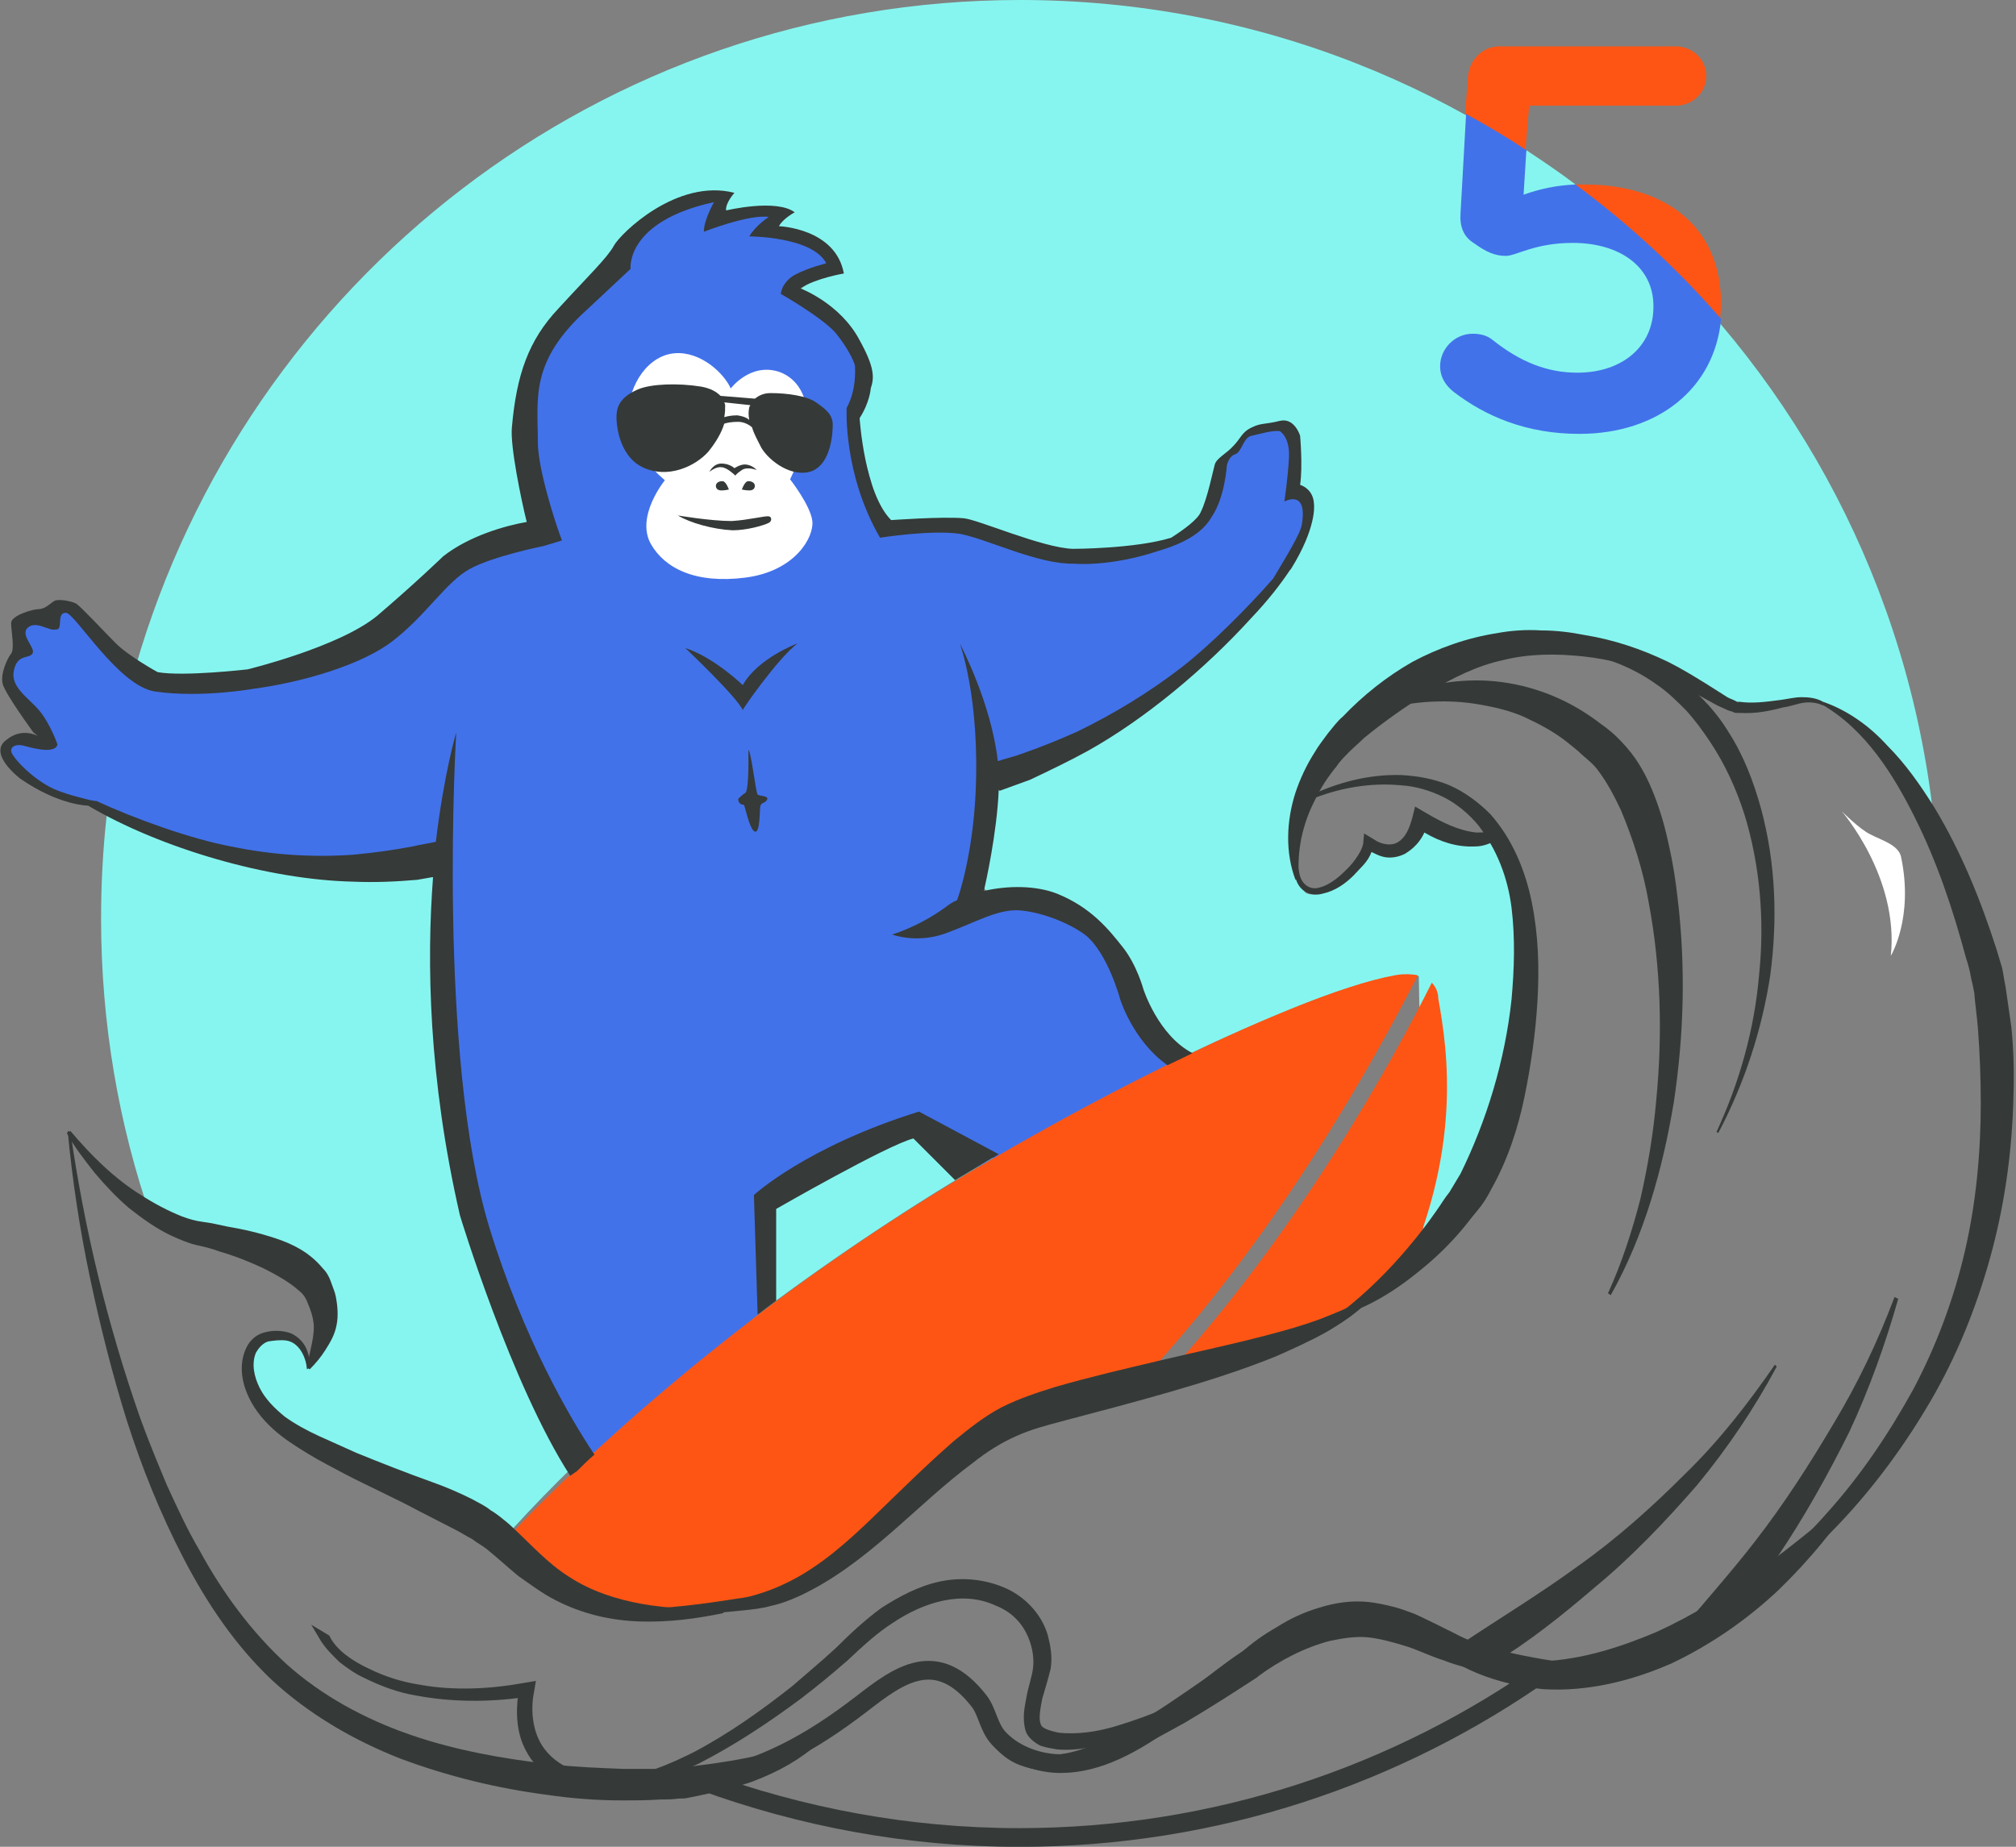 <?xml version="1.0" encoding="utf-8"?>
<!-- Generator: Adobe Illustrator 22.1.0, SVG Export Plug-In . SVG Version: 6.00 Build 0)  -->
<svg version="1.1" id="Layer_1" xmlns="http://www.w3.org/2000/svg" xmlns:xlink="http://www.w3.org/1999/xlink" x="0px" y="0px"
	 viewBox="0 0 217.4 199.2" style="enable-background:new 0 0 217.4 199.2;" xml:space="preserve">
<rect x="0" y="0" width="217.4" height="199.2" fill="#808080" stroke="none"/>
<style type="text/css">
	.st0{fill:#FF5514;}
	.st1{fill:#86F5EF;}
	.st2{fill-rule:evenodd;clip-rule:evenodd;fill:#FFFFFF;}
	.st3{fill-rule:evenodd;clip-rule:evenodd;}
	.st4{fill-rule:evenodd;clip-rule:evenodd;fill:#EC5712;}
	.st5{fill-rule:evenodd;clip-rule:evenodd;fill:#4272EA;}
	.st6{fill:#4272EA;}
	.st7{fill:#FFFFFF;}
	.st8{fill:#EC5712;}
	.st9{fill:#F3F3F3;}
	.st10{fill:#2C2C2C;}
	.st11{fill:#EC5712;stroke:#FFFFFF;stroke-width:0.945;stroke-miterlimit:10;}
	.st12{fill:none;stroke:#EC5712;stroke-width:2.836;stroke-linecap:round;stroke-miterlimit:10;}
	.st13{fill:#353535;}
	.st14{fill:url(#);}
	.st15{fill:#FCFCFC;}
	.st16{opacity:0.5;fill:#DCDFFF;}
	.st17{fill:#E5E5E5;}
	.st18{fill:url(#SVGID_1_);}
	.st19{fill:#800314;}
	.st20{fill:url(#SVGID_2_);}
	.st21{fill:url(#SVGID_3_);}
	.st22{fill:url(#SVGID_4_);}
	.st23{fill:url(#SVGID_5_);}
	.st24{fill:url(#SVGID_6_);}
	.st25{fill:url(#SVGID_7_);}
	.st26{fill:url(#SVGID_8_);}
	.st27{fill:#FFC914;}
	.st28{fill:#353A38;}
	.st29{fill:none;stroke:#FFFFFF;stroke-width:1.328;stroke-linecap:round;stroke-linejoin:round;stroke-miterlimit:10;}
	.st30{fill:#363A38;}
	.st31{fill:none;stroke:#353A38;stroke-width:1.446;stroke-miterlimit:10;}
	.st32{fill:#353A38;stroke:#353A38;stroke-width:1.805;stroke-miterlimit:10;}
	.st33{fill:#353A38;stroke:#353A38;stroke-width:0.576;stroke-miterlimit:10;}
	.st34{fill:none;stroke:#353A38;stroke-width:1.921;stroke-miterlimit:10;}
	.st35{fill:none;stroke:#353A38;stroke-width:0.96;stroke-miterlimit:10;}
	.st36{fill:none;stroke:#353A38;stroke-width:1.344;stroke-miterlimit:10;}
	.st37{fill:#FDFFFE;stroke:#353A38;stroke-width:1.504;stroke-miterlimit:10;}
	.st38{fill:none;stroke:#353A38;stroke-width:2.543;stroke-linecap:round;stroke-linejoin:round;stroke-miterlimit:10;}
	.st39{fill:none;stroke:#FFFFFF;stroke-width:2.07;stroke-miterlimit:10;}
	.st40{fill:#5ED1EF;}
	.st41{fill:#FF5514;stroke:#FF5514;stroke-width:2.197;stroke-linecap:round;stroke-linejoin:round;stroke-miterlimit:10;}
	.st42{fill:#DB4C27;}
	.st43{fill:#FFE54D;}
	.st44{fill:#FFCA4D;}
	.st45{opacity:0.1;fill:#353A38;}
	.st46{fill:#AABA4A;}
	.st47{fill:#899931;}
	.st48{fill:#F3F5FB;}
	.st49{fill:#2E56D5;}
	.st50{fill:none;stroke:#FFFFFF;stroke-width:1.987;stroke-linecap:round;stroke-linejoin:round;stroke-miterlimit:10;}
	.st51{fill:#FDFFFE;stroke:#353A38;stroke-width:2.102;stroke-miterlimit:10;}
	.st52{fill:none;}
	.st53{fill:none;stroke:#353A38;stroke-width:2.022;stroke-miterlimit:10;}
	.st54{fill:#353A38;stroke:#353A38;stroke-width:2.523;stroke-miterlimit:10;}
	.st55{fill:#353A38;stroke:#353A38;stroke-width:0.805;stroke-miterlimit:10;}
	.st56{fill:none;stroke:#CFD4E2;stroke-width:2.713;stroke-miterlimit:10;}
	.st57{opacity:0.2;}
	.st58{fill:#081C3A;}
	.st59{clip-path:url(#SVGID_10_);}
	.st60{fill:url(#SVGID_11_);}
	.st61{fill:url(#SVGID_12_);}
	.st62{clip-path:url(#SVGID_14_);}
	.st63{fill:url(#SVGID_15_);}
	.st64{fill:url(#SVGID_16_);}
	.st65{clip-path:url(#SVGID_18_);}
	.st66{fill:url(#SVGID_19_);}
	.st67{fill:url(#SVGID_20_);}
	.st68{clip-path:url(#SVGID_22_);}
	.st69{fill:url(#SVGID_23_);}
	.st70{fill:url(#SVGID_24_);}
	.st71{clip-path:url(#SVGID_26_);}
	.st72{fill:url(#SVGID_27_);}
	.st73{fill:url(#SVGID_28_);}
	.st74{clip-path:url(#SVGID_30_);fill:url(#SVGID_31_);}
	.st75{clip-path:url(#SVGID_33_);}
	.st76{fill:url(#SVGID_34_);}
	.st77{fill:url(#SVGID_35_);}
	.st78{clip-path:url(#SVGID_37_);}
	.st79{fill:url(#SVGID_38_);}
	.st80{fill:url(#SVGID_39_);}
	.st81{clip-path:url(#SVGID_41_);}
	.st82{fill:url(#SVGID_42_);}
	.st83{fill:url(#SVGID_43_);}
	.st84{clip-path:url(#SVGID_45_);}
	.st85{fill:#85F4EE;}
	.st86{fill:url(#SVGID_46_);}
</style>
<path class="st1" d="M34.5,144.1c-0.5,1.7-0.2,4.4-2.4,0.7c-4.3-2.2-6.6,2.8-3.4,6.6c1.6,2,7.4,5,9.1,5.5c1.9,0.7,3.9,1.2,5.7,2
	c4,1.8,7.4,4.6,11.1,7.1c0.1-0.3,0.2-0.6,0.5-0.9c2.2-2.4,4.5-4.8,6.9-7.1c0.1-0.5,0.2-1,0.2-1.5c-4.1-7.1-8-13.3-10.1-21.4
	c-2.1-8-4.1-16.6-4.6-24.9c-0.2-3,1.5-12.1-0.1-14.7C45.1,91.8,37,93.3,33.4,93c-3.3-0.2-6.6-0.7-9.8-1.3c-3.8-0.7-7.8-3.4-11.6-3.6
	c-0.2,0-0.3-0.1-0.5-0.1c-0.4,3.6-0.6,7.3-0.6,11.1c0,11.3,1.9,22.2,5.4,32.3C23.7,131.5,37.2,134.3,34.5,144.1z"/>
<path class="st1" d="M153,105.3c-2.5-0.9-11.1,2.4-14.4,3.8c-3.9,1.6-8.2,3.5-12,5.4c-0.1-0.3-0.4-0.6-0.7-0.8
	c-5.1-3.3-4.6-10.3-9.3-13.9c-3.5-2.7-5.8-1.4-8.9-2.9c-3.7-1.9-3.4-4.6-2.4-7.8c2-6.3,5-6.6,10.5-9.3c5.2-2.5,9.6-6.1,14.1-9.7
	c3.5-2.8,11.7-10.1,11-15.2c-0.2-1.2-1.7-2.1-1.7-2.1c-0.6-2,1.1-3.2,0.3-4.2c-0.1-1.2-0.8-3.1-2.2-2.4c-0.3,0.1-2.2,0.4-2.5,0.6
	c-0.5,0.2-1.9,1.6-2,2c-3.4,3.4,0.3,4.9-3.9,8c-0.3,0.2-4.2,3.6-8.5,3.4c-6,1.8-13.1-4.6-19.3-3.6c-5.8,1-8.1-0.6-9.2-8.2
	c-1.2-7.8,4.7-8.5-6-16.8c0.5-0.7,2.6-1.7,3.1-2.4c1.4-1-0.6-3.1-2.4-3.1c-0.5,0-4.1-1.2-4.3-0.9c1.3-1.5,2-2.3-0.9-2
	c-1,0.1-3,0.2-4,0.4c-0.3-1.1,0.2-2.2-1.1-1.8c-8.7,2.3-14.6,10.2-17.9,16.7c0,0,0.5,0.2,0.5,0.2c-2.1,3.2-2.4,5.9-2.1,9.7
	c0.1,1.9,1.5,5,1.2,6.9c-0.7,3.7-4.4,4.4-7,5.7c-4.1,2.1-6.5,6.4-10.3,8.9c-6.1,3.9-18.9,5.5-25.7,2.2c-0.1-0.1-0.2-0.1-0.4-0.1
	C26.6,30.3,64.8,0,110,0c51,0,93,38.5,98.5,88.1c-1.6-2.4-3.5-4.6-5.7-6.5c0.2-0.7-0.8-2.8-1.6-3.3c-3.7-2.3-5.5-3.7-9.9-2.2
	c-0.3,0.1-0.4,0.3-0.6,0.5c-2.7-0.3-5.4-0.8-8-2c-6.4-2.9-11.3-4.9-18.5-4.1c-10.2,1.2-23.1,8.6-23.9,20c-0.3,0.3-0.5,0.7-0.5,1.3
	c0,1.6,0,3.2,0.9,4.4c0.4,0.5,1.8,0.2,2.4,0c1.8-0.6,3.7-3.4,4.9-4.8c2.3,1,3.9-0.3,5.9-2.1c1.2,1.2,2.8,1.7,5,1.4
	c0.8-0.1,1.7-0.4,2.5-0.3c2,0.2,1.9,3.8,2.8,5.7c0,0,0.3,0.6,0.3,0.7c-0.4,0.3,0.7,0.2,0.6,0.7c-0.5,8.5,0,17-2.4,25.1
	c0,0-7.3,10.1-9.2,11.3"/>
<polygon class="st6" points="62.4,158.1 82.3,141.3 82.6,128.9 98.8,121.2 107.2,127 127.9,114.7 122.8,109.5 119.6,102.9 
	116.7,98.7 107.7,96.8 103.9,98.6 106.9,83.6 117.6,79 127.2,72.7 135.6,65.1 139.7,59.8 141.7,54.5 139.2,52.6 139.6,48.5 
	138.6,46.1 135.9,46.1 134,47.3 132.9,48.6 131.4,50.2 130.3,55.7 126.6,58.4 119.9,59.7 111,59 106.4,57.8 102.4,56.3 95.3,57 
	91.8,44.3 93.2,39.3 89.8,34 85,31.1 90.1,28.6 86.7,25.9 82.3,24.7 84.1,22.6 77.1,23.8 78,20.8 70.3,23.5 66.7,28.4 57.9,38.6 
	56.4,47.6 58.3,57.4 49.3,60.1 36.6,70.5 20.1,73.6 13,71.7 7.8,65.8 5.4,65.7 2.1,67.4 2.2,70.1 0.7,73 4.8,79.4 0.9,80.2 
	0.9,82.1 4.9,85.4 10.2,86.9 20.5,91.2 32.7,93.7 47.7,93.1 49,122.1 53.6,140.5 "/>
<path class="st1" d="M114,152.4c6.2-1.9,12.6-3,18.8-4.6c1.7-1.1,3.3-2.1,5-3c-2.4,1-4.9,1.9-7.5,2.6c-6.3,1.7-13.2,1.6-19.4,3.9
	c-12.3,4.7-17.1,18.5-30.5,21.3c-1.1,0.2-2.3,0.5-3.4,0.7c5.4-0.2,10.6-2,15.1-6.1C99.3,160.7,104.5,155.3,114,152.4z"/>
<path class="st53" d="M135.6,178.3c-6.3,3.7-13.8,12.5-22,11.9c-2.2-0.2-4.4-1.1-5.9-2.7c-1.1-1.2-1.2-2.8-2.1-4
	c-4.6-5.9-8.7-2.8-12.7,0.3c-5.6,4.3-10.6,7-17.2,8.3c10.7,3.9,22.2,6.1,34.2,6.1c21.2,0,40.8-6.7,56.9-18.1"/>
<path class="st1" d="M104.2,124.6c-3.6-1-4.6-2.6-8.7-1.7c-1.2,0.3-2.7,1.2-3.9,1.8c-4.9,2.2-8.1,1.6-9.2,7.4
	c-0.3,1.5-0.3,7.4-0.2,9.3c7.6-5.7,16.7-11.8,24.9-16.5C106.5,124.7,104.9,124.8,104.2,124.6z"/>
<path class="st7" d="M78.8,41.9c0,0,2.1-2.8,5.2-1.8c3.1,1.1,3.4,4.8,2.9,7c-0.5,2.2-1.7,4.6-1.7,4.6s2.2,2.8,2.4,4.5
	c0.2,1.7-1.8,5.4-7.2,6.1c-5.4,0.7-8.7-1-10.2-3.6c-1.7-3,1.5-6.9,1.5-6.9s-4-3.2-4-6.9c0.1-3.6,2.3-6.6,5.1-6.8
	S78.1,40.3,78.8,41.9z"/>
<path class="st28" d="M81.6,50.7c0,0-1-0.4-1.6,0c-0.6,0.4-0.7,0.6-0.7,0.6s-0.9-0.9-1.5-0.9c-0.6-0.1-1.3,0.5-1.3,0.5
	s0.4-0.9,1.3-0.9s1.4,0.5,1.4,0.5s0.6-0.4,1.1-0.4C81.1,50.1,81.6,50.7,81.6,50.7z"/>
<path class="st28" d="M80,52.8c0,0,0.3-0.9,0.7-0.9c0.4,0,0.7,0.2,0.7,0.5c0,0.3-0.2,0.5-0.6,0.5S80,52.8,80,52.8z"/>
<path class="st28" d="M78.6,52.8c0,0-0.3-0.9-0.7-0.9c-0.4,0-0.7,0.2-0.7,0.5c0,0.3,0.2,0.5,0.6,0.5S78.6,52.8,78.6,52.8z"/>
<path class="st28" d="M73.1,55.6c0,0,3.5,0.6,5.8,0.6c1.8-0.1,3.7-0.6,4-0.5c0.3,0,0.4,0.5,0,0.7c-0.6,0.3-2.4,0.8-3.9,0.8
	C76.9,57.1,74.4,56.4,73.1,55.6z"/>
<path class="st28" d="M88,43.4c-1-0.7-3.1-1-4.9-1c-0.8,0-1.3,0.3-1.7,0.6l-3.7-0.3c-0.4-0.4-1-0.8-2.1-1c-2.5-0.4-5.4-0.3-6.8,0.3
	c-1.4,0.6-2.2,1.4-2.3,2.6c-0.1,0.8,0.1,4.5,2.8,5.8c2.7,1.3,5.7-0.1,7.1-1.7c0.8-1,1.4-2,1.7-3c0.3-0.1,0.8-0.2,1.5-0.2
	c0.7,0,1.3,0.4,1.5,0.6c0.2,0.7,0.6,1.4,1,2.2c0.9,1.5,3.4,3.3,5.5,2.5c2.1-0.9,2.2-4.3,2.2-5C89.8,44.7,89,44.1,88,43.4z
	 M79.5,44.8c-0.6,0-1.1,0.1-1.4,0.2c0.1-0.5,0.1-0.9,0.1-1.3c0,0,0-0.1-0.1-0.3l2.8,0.3c0,0.1-0.1,0.2-0.1,0.2
	c-0.1,0.5-0.1,0.9,0,1.4C80.6,45.1,80.2,44.9,79.5,44.8z"/>
<g>
	<path class="st0" d="M152.9,105.2c-1-0.2-2-0.1-2.5,0c-11,2-39.6,16.3-58.9,29.6C69.1,150.1,55,165.6,55,165.6s6.1,9.1,10.8,8.3
		l14.8-0.9l8.6-4l16.8-14l16.2-5.1C137.7,133.6,148.5,113.8,152.9,105.2z"/>
	<path class="st0" d="M154.4,106c-4.2,8.4-14.4,26.9-29,42.8l7.2-2.3c0.9-0.4,18.3-7.8,18.3-7.8c6.9-14.5,5.2-25.4,4.2-31
		C155.1,107,154.8,106.4,154.4,106z"/>
</g>
<g>
	<path class="st30" d="M86,69.4c0,0-4.3,1.6-5.9,4.5c0,0-3.1-3-6.2-4c0,0,5.6,5.3,6.2,6.7C80,76.6,83.8,71.1,86,69.4z"/>
	<path class="st30" d="M81.3,128.9l0.4,12.9l2-1.5v-9.9c0,0,12-6.9,14.8-7.6l4.5,4.5l4.7-2.8l-8.6-4.6
		C86.9,123.7,81.3,128.9,81.3,128.9z"/>
	<path class="st30" d="M141.7,54.5c0-1.8-1.5-2.2-1.5-2.2c0.3-2,0-5.3,0-5.3s-0.6-2-2.2-1.6s-2,0.2-3,0.7c-1.1,0.5-1.2,1.2-2,2
		c-0.7,0.8-1.8,1.3-2,2c-0.2,0.7-0.8,3.7-1.5,5.1c-0.3,0.8-1.8,1.9-3.2,2.8c-3.9,1.2-10.6,1.2-10.6,1.2c-3.3-0.1-10.3-3.2-11.8-3.3
		c-2.3-0.2-7.8,0.2-7.8,0.2c-2.9-2.9-3.4-11-3.4-11c1.1-1.7,1.2-3.2,1.2-3.2c0.4-1.2,0.4-2.3-1.2-5.2c-2.1-4-6.4-5.6-6.4-5.6
		C88,30,91,29.5,91,29.5c-0.9-4.9-7-5.1-7-5.1c0.4-0.8,1.7-1.5,1.7-1.5c-2-1.5-7.4-0.2-7.4-0.2c-0.1-0.8,0.9-1.9,0.9-1.9
		c-6.2-1.6-12.3,4.4-13,5.7c-0.7,1.3-2.8,3.3-6,6.8c-3.2,3.4-4.5,7.1-5,12.8c-0.2,2,1,7.8,1.6,10.2c-2.3,0.4-6.2,1.5-9,3.7
		c0,0-3,2.9-7.1,6.4c-4.1,3.4-14,5.8-14,5.8s-6.9,0.8-9.7,0.3c0,0-3.1-1.7-4.5-3.1c-1.4-1.4-3.8-4-4.3-4.3c-0.6-0.3-1.9-0.5-2.3-0.3
		c-0.4,0.2-1,0.9-1.7,0.9s-3,0.7-3,1.5c0,0.8,0.4,2.8,0,3.3s-1.2,2.2-0.9,3.3C0.6,74.9,3.6,79,3.6,79l0.5,0.4c0,0-1.7-1-3.4,0.4
		C-1.4,81.3,2.2,84,2.2,84c4.2,2.9,7.3,2.9,7.3,2.9c7.8,4.6,19.4,8,28.6,8.2c2.3,0.1,4.6,0,6.9-0.2l1.7-0.3
		c-0.7,9.1-0.5,21.7,2.9,36.5c0,0,5.5,18.2,11.9,28.1c0,0,0.1-0.1,0.1-0.1c0.2-0.1,0.4-0.3,0.6-0.4c0.6-0.6,1.2-1.2,1.9-1.8
		c-2.6-3.9-7.6-12.4-11.3-24.4c-5.7-18.6-3.6-53.5-3.6-53.5s-1.3,4.3-2.2,11.8c-0.9,0.2-1.7,0.3-2.5,0.5c-2.1,0.4-4.3,0.7-6.5,0.9
		c-4.4,0.3-8.8,0-13.1-0.9c-4.3-0.8-10.4-3-14.5-4.9c0,0-0.4,0-1.1-0.2c-0.7-0.2-1.7-0.4-3-0.9c-2.5-0.9-5.1-3.7-5.1-4.3
		s0.7-0.7,1.2-0.6s3.5,1.1,3.8-0.1c0,0-0.8-2.3-2-3.7s-3.1-2.5-2.7-4.3c0.4-1.8,1.6-1.2,2-1.8c0.4-0.6-1.4-2-0.5-2.8
		c0.9-0.8,2.3,0.4,3,0.2C6.9,68,6,66.1,7.1,66.1c1,0,5.7,8,9.7,8.5c4.9,0.7,10.5-0.3,10.5-0.3c5.3-0.7,11.8-2.6,15.1-5.2
		c3.6-2.8,5.7-6.3,8.2-7.7s8-2.5,8-2.5l2-0.6c-0.8-2.1-2.6-7.8-2.6-10.6c0-4.7-0.9-8.7,5.3-14.3l4.7-4.4c0,0-0.6-5.1,9-7.2
		c0,0-1.1,1.9-1.1,3.2c0,0,4.8-1.9,7-1.6c0,0-1.4,0.9-2.1,2.1c0,0,6.8,0,8.3,2.9c0,0-2,0.5-3.3,1.2c-0.6,0.3-1.1,0.8-1.4,1.4
		c-0.1,0.3-0.2,0.5-0.2,0.7c0,0,4.4,2.5,5.9,4.2c1.4,1.7,2.1,3.3,2.1,3.6c0,0.2,0.2,2.5-0.9,4.5c0,0-0.4,7.1,3.6,14
		c0,0,5.7-0.9,8.7-0.4c3,0.6,8.4,3.3,12.2,3.2c0,0,3.8,0.4,9.2-1.4c0,0,0,0,0,0c3.7-1.1,5-2.5,5.7-3.7c1.4-2.1,1.6-5.5,1.6-5.5
		s0.2-1,0.9-1.2c0.7-0.2,0.9-1.9,1.8-2c0.9-0.2,2.2-0.6,3-0.5c0,0,1.1,0.6,1,2.8c-0.1,2.2-0.5,4.8-0.5,4.8s2.5-1.4,1.9,2.4
		c-0.1,1-1.8,3.7-3.1,5.9c-2.8,3.2-6.8,7.2-9.9,9.6c-3.5,2.7-7.3,5-11.2,6.9c-2,0.9-4,1.7-6,2.4c-0.8,0.3-1.7,0.5-2.6,0.8
		c-0.7-6.3-4.1-12.7-4.1-12.7s2.2,5.9,1.7,16.2c-0.3,6.3-1.7,10.8-2,11.5c-0.5,0.2-0.9,0.5-1.3,0.8c-2.9,2.1-5.7,2.9-5.7,2.9
		s2.6,1,5.7-0.1c3.1-1.1,5.7-2.7,8.1-2.5s5.4,1.4,7.1,2.7c2.4,2,3.7,6.9,3.7,6.9s1.4,4.5,5.1,7.1l2.7-1.3c-3.7-1.9-5.3-6.9-5.3-6.9
		s-0.7-2.6-2.2-4.5c-1.5-1.9-3.4-4.3-7.1-5.8c-2.3-0.9-5.3-0.9-7.9-0.3c0.2-0.9,1.4-6.2,1.6-10.9l0.1,0.1l0,0l3.3-1.2
		c2.1-1,4.2-2,6.2-3.1c6.1-3.4,12.6-8.8,17.6-14.3l0,0c1.9-2,3.2-3.7,4.2-5.2c0,0,0.1-0.1,0.1-0.1l0,0
		C142,56.9,141.7,54.5,141.7,54.5z"/>
	<path class="st30" d="M81.4,89.7c0.6,0.2,0.5-2.5,0.6-2.8c0.2-0.4,0.4-0.2,0.7-0.6c0.3-0.5-0.8-0.4-1-0.6c-0.2-0.2-0.7-4.7-1-4.8
		l0,0c0,0,0.1,4.2-0.3,4.6c0,0-0.6,0.4-0.8,0.7c0,0,0,0.6,0.6,0.6C80.3,86.7,80.8,89.5,81.4,89.7z"/>
</g>
<g>
	<path class="st28" d="M7.6,122c2.2,2.6,4.7,5.1,7.6,6.9c1.4,0.9,2.9,1.7,4.4,2.3c0.8,0.3,1.5,0.5,2.3,0.6c0.8,0.1,1.7,0.3,2.6,0.5
		c1.8,0.3,3.5,0.7,5.3,1.3c1.8,0.6,3.6,1.5,5,3.2c0.4,0.4,0.7,0.9,0.9,1.5c0.2,0.6,0.4,1,0.5,1.5c0.2,1,0.3,2.1,0.1,3.1
		c-0.2,1.1-0.7,1.9-1.2,2.7c-0.5,0.8-1.1,1.5-1.7,2.1l-0.3-0.2c0.3-1.8,0.9-3.5,0.7-4.9c-0.1-0.7-0.3-1.3-0.6-2
		c-0.3-0.8-0.6-1.1-1.1-1.5c-0.9-0.8-2.3-1.6-3.7-2.3c-1.5-0.7-3-1.3-4.7-1.8c-0.8-0.3-1.6-0.5-2.5-0.7c-0.9-0.2-1.8-0.6-2.7-1
		c-1.7-0.8-3.2-1.9-4.6-3c-1.4-1.2-2.6-2.5-3.7-3.8c-1.1-1.4-2.2-2.8-3-4.3L7.6,122z"/>
</g>
<g>
	<path class="st28" d="M7.6,122.1c1.5,10.5,4,20.8,7.5,30.8c0.9,2.5,1.9,4.9,2.9,7.3c1.1,2.4,2.2,4.8,3.5,7
		c2.5,4.6,5.6,8.8,9.4,12.3c3.8,3.4,8.4,5.9,13.3,7.6c4.9,1.7,10,2.6,15.2,3.2c2.6,0.3,5.2,0.4,7.8,0.5c1.3,0,2.6,0,3.9,0l1.9-0.1
		l0.9-0.1l0.9-0.1c2.5-0.3,5.1-0.7,7.6-1.3c2.5-0.7,4.9-1.5,6.9-3.2l0.3,0.2c-0.7,1.2-1.7,2.2-2.8,3c-1.1,0.8-2.3,1.5-3.6,2.1
		c-1.3,0.6-2.5,1.1-3.9,1.4c-1.3,0.4-2.6,0.7-4,1l-1,0.2c-0.4,0.1-0.7,0.1-1.1,0.1c-0.7,0.1-1.4,0.1-2,0.1c-1.4,0.1-2.7,0.1-4.1,0.1
		c-2.7,0-5.4-0.2-8.1-0.6c-5.4-0.7-10.7-2-15.8-3.9c-5.1-2-9.9-4.8-13.9-8.5c-4-3.8-7-8.3-9.5-13.1c-2.5-4.8-4.5-9.8-6.1-14.8
		c-1.6-5.1-2.9-10.3-4-15.5c-1.1-5.2-1.9-10.5-2.4-15.8L7.6,122.1z"/>
</g>
<g>
	<path class="st28" d="M33.1,147.7c-0.1-1.4-0.9-2.9-2.2-3.1c-0.6-0.1-1.4,0-2,0.1c-0.6,0.2-1,0.7-1.3,1.2c-0.5,1.2-0.2,2.6,0.4,3.8
		c0.6,1.2,1.6,2.2,2.7,3.1c1.1,0.8,2.4,1.5,3.7,2.1c1.3,0.6,2.7,1.2,4,1.8c2.7,1.1,5.5,2.2,8.3,3.2c1.4,0.5,2.8,1.1,4.2,1.8
		c0.7,0.4,1.4,0.7,2,1.2c0.7,0.4,1.4,1,2,1.5c2.4,2.2,4.1,4.2,6.5,5.7c2.3,1.5,5,2.4,7.8,2.9c2.8,0.5,5.8,0.6,8.8,0.6l0,0.4
		c-2.9,0.6-5.9,1-9,0.9c-3.1-0.1-6.2-0.8-9.1-2.3c-1.4-0.7-2.7-1.7-4-2.6c-1.2-1-2.3-2-3.4-2.9c-0.5-0.4-1.1-0.7-1.6-1.1
		c-0.6-0.3-1.2-0.7-1.8-1l-3.9-2c-2.6-1.4-5.3-2.6-8-4c-1.3-0.7-2.7-1.4-4-2.2c-1.3-0.8-2.6-1.6-3.8-2.7c-1.2-1.1-2.2-2.4-2.8-3.9
		c-0.6-1.5-0.8-3.3,0-4.9c0.4-0.8,1.1-1.4,2-1.6c0.8-0.2,1.6-0.2,2.4,0c0.8,0.2,1.5,0.8,1.9,1.5c0.4,0.7,0.5,1.5,0.5,2.3L33.1,147.7
		z"/>
</g>
<g>
	<path class="st28" d="M105.1,182.6c0.7,2.8,2.5,5.7,5.2,6.5c1.3,0.4,2.8,0.4,4.2,0.1c1.4-0.2,2.8-0.7,4.1-1.3
		c2.7-1.2,5.3-2.7,7.8-4.4c2.5-1.7,5-3.4,7.4-5.2l-0.1,0.1c1.3-1.2,2.6-2.1,4-2.9c1.4-0.9,2.9-1.6,4.6-2.1c1.6-0.5,3.4-0.8,5.3-0.6
		c0.9,0.1,1.8,0.3,2.6,0.5c0.8,0.2,1.6,0.5,2.4,0.8c1.5,0.7,2.9,1.4,4.3,2.1c1.3,0.7,2.7,1.2,4.1,1.6c2.9,0.8,5.9,1.3,9,1.7l0,0.4
		c-3.1,0.6-6.3,0.7-9.5,0.4c-1.6-0.2-3.3-0.6-4.8-1.2c-1.6-0.5-2.9-1.2-4.3-1.6c-1.3-0.4-2.8-0.8-4-0.9c-1.3-0.1-2.6,0.1-4,0.4
		c-2.7,0.7-5.4,2.1-7.7,3.8l-0.1,0.1c-2.6,1.7-5.1,3.3-7.8,4.9c-2.7,1.5-5.4,3-8.4,4.1c-1.5,0.5-3,0.9-4.6,1.1
		c-1.6,0.1-3.2,0-4.8-0.6c-1.6-0.6-2.8-1.8-3.6-3.1c-0.8-1.4-1.3-2.9-1.6-4.4L105.1,182.6z"/>
</g>
<g>
	<path class="st28" d="M169.9,179.4c2.7-0.3,5.3-1.1,7.8-2.1c2.5-1,4.9-2.2,7.2-3.7c4.6-2.9,8.7-6.5,12.2-10.5
		c3.6-4,6.6-8.5,9.2-13.2c2.5-4.7,4.4-9.8,5.6-15c1.2-5.2,1.7-10.6,1.7-15.9c0-2.7-0.1-5.3-0.3-8c-0.1-1.3-0.3-2.6-0.4-3.9l-0.2-1
		l-0.1-0.4l-0.1-0.5c-0.1-0.6-0.3-1.3-0.5-1.9c-1.4-5.2-3.1-10.3-5.5-15.1c-1.2-2.4-2.5-4.7-4.1-6.8c-1.6-2.1-3.5-4-5.9-5.4l0.1-0.3
		c2.6,0.9,5,2.6,6.9,4.7c2,2,3.6,4.3,5.1,6.7c2.9,4.8,5,10,6.7,15.3c0.2,0.7,0.4,1.3,0.6,2l0.1,0.5l0.1,0.6l0.2,1.1
		c0.2,1.4,0.4,2.8,0.6,4.2c0.3,2.8,0.3,5.6,0.2,8.4c-0.2,5.6-1,11.1-2.5,16.5c-1.5,5.4-3.6,10.6-6.4,15.4c-2.8,4.8-6.1,9.3-9.9,13.3
		c-3.8,4-8.2,7.5-13,10.3c-4.8,2.7-10.1,4.7-15.6,5.1L169.9,179.4z"/>
</g>
<g>
	<path class="st28" d="M196.6,76.1c-0.6-0.3-1.4-0.4-2.1-0.3c-0.7,0.1-1.4,0.4-2.2,0.5c-1.5,0.4-3,0.7-4.7,0.6l-0.3,0
		c-0.1,0-0.3,0-0.4-0.1c-0.2-0.1-0.4-0.1-0.6-0.2c-0.4-0.2-0.7-0.3-1.1-0.5l-2-1.1c-1.3-0.7-2.7-1.4-4-2c-2.7-1.1-5.6-1.9-8.5-2.2
		c-2.9-0.3-5.8-0.3-8.6,0.4c-2.8,0.6-5.4,1.9-7.9,3.4c-2.5,1.5-4.9,3.2-7.1,5c-0.5,0.5-1.1,1-1.6,1.5c-0.5,0.5-1,1-1.4,1.6
		c-0.9,1.1-1.7,2.3-2.3,3.6c-1.3,2.5-2,5.5-1.7,8.5l-0.4,0.1c-1.1-2.9-1-6.3,0-9.4c0.5-1.5,1.2-3,2.1-4.4c0.4-0.7,0.9-1.3,1.4-2
		c0.5-0.6,1-1.3,1.6-1.8c2.2-2.3,4.7-4.3,7.5-5.9c2.8-1.5,5.9-2.6,9.1-3.1c1.6-0.3,3.2-0.4,4.8-0.3c1.6,0,3.2,0.2,4.7,0.5
		c3.1,0.5,6.1,1.5,9,2.9c1.4,0.7,2.7,1.5,4,2.3l1.9,1.2c0.3,0.2,0.6,0.4,0.9,0.5c0.2,0.1,0.3,0.1,0.4,0.2c0.1,0,0.1,0,0.2,0.1l0.3,0
		c1.4,0.2,2.9,0,4.4-0.2c0.8-0.1,1.5-0.3,2.3-0.3c0.8,0,1.6,0.1,2.3,0.5L196.6,76.1z"/>
</g>
<g>
	<path class="st28" d="M141.1,85.9c3.1-1.5,6.5-2.4,10-2.3c1.8,0.1,3.5,0.4,5.2,1.1c1.6,0.7,3.1,1.8,4.4,3.1
		c2.4,2.7,3.8,6.1,4.5,9.6c0.7,3.5,0.8,7,0.6,10.5c-0.2,3.5-0.7,7-1.4,10.4c-0.7,3.4-1.8,6.8-3.6,10c-0.4,0.8-0.9,1.6-1.5,2.3
		c-0.6,0.7-1.1,1.4-1.7,2.1c-1.1,1.3-2.4,2.6-3.7,3.7c-2.7,2.3-5.6,4.3-9,5.4l-0.2-0.3c2.7-2.1,5.1-4.5,7.2-7c1.1-1.3,2.1-2.6,3-3.9
		c0.5-0.7,0.9-1.4,1.4-2c0.4-0.7,0.8-1.3,1.2-2c2.8-5.7,4.8-12.2,5.5-18.8c0.3-3.3,0.4-6.6,0-9.9c-0.2-1.6-0.6-3.2-1.2-4.7
		c-0.6-1.5-1.4-2.9-2.4-4.2c-1-1.2-2.3-2.3-3.7-3c-1.4-0.7-3-1.2-4.7-1.3c-3.3-0.3-6.7,0.3-9.8,1.6L141.1,85.9z"/>
</g>
<g>
	<path class="st28" d="M62.2,173.1c1.9,0.4,3.9,0.5,5.8,0.5c2,0,3.9-0.2,5.9-0.4c1.9-0.2,3.9-0.5,5.8-0.8c1-0.1,1.9-0.4,2.8-0.7
		c0.9-0.3,1.8-0.7,2.6-1.1c3.4-1.7,6.3-4.3,9.1-7c2.8-2.7,5.6-5.5,8.7-8.2c1.6-1.3,3.2-2.6,5.1-3.6c2-1,3.9-1.6,5.8-2.2
		c3.8-1.1,7.7-2,11.5-2.9c3.8-0.9,7.6-1.7,11.4-2.7c1.9-0.5,3.7-1,5.6-1.7c1.8-0.7,3.6-1.4,5.3-2.5l0.2,0.3
		c-1.4,1.5-3.1,2.6-4.8,3.6c-1.8,1-3.6,1.8-5.4,2.6c-3.7,1.5-7.5,2.7-11.3,3.8c-3.8,1.1-7.6,2.1-11.4,3.1c-1.9,0.5-3.8,1-5.3,1.7
		c-1.6,0.7-3.2,1.7-4.7,2.9c-3.1,2.3-5.9,5-8.9,7.6c-3,2.6-6.2,5.1-9.9,6.8c-0.9,0.4-1.9,0.8-2.9,1c-1,0.3-2.1,0.4-3,0.5
		c-2,0.2-4,0.4-5.9,0.5c-2,0.1-4,0.1-6,0c-2-0.1-4-0.3-5.9-0.9L62.2,173.1z"/>
</g>
<path class="st55" d="M64.1,191.8c-0.4,0-0.9-0.1-1.3-0.2c-2-0.4-3.8-1.6-4.8-3.3c-1-1.7-1.2-4-0.8-5.9l0.1-0.6l-0.6,0.1
	c-3.8,0.7-7.8,0.9-11.6,0.2c-1.9-0.3-3.8-0.9-5.6-1.8c-1.7-0.8-3.5-2-4.3-3.6l-0.5-0.3c0.7,1.2,1.5,1.9,2.2,2.6
	c0.8,0.6,1.6,1.2,2.5,1.6c1.8,0.9,3.7,1.6,5.6,1.9c3.7,0.7,7.6,0.7,11.3,0.2c-0.3,2-0.2,4.2,0.8,6c1.1,2.1,3.2,3.4,5.4,3.9
	c0.3,0.1,0.7,0.1,1,0.2C63.6,192.5,63.8,192.1,64.1,191.8z"/>
<path class="st28" d="M132,181.2c-3.8,2.1-7.7,3.8-11.7,5c-2,0.6-4.1,0.9-6.1,0.7c-0.5-0.1-0.9-0.2-1.4-0.4
	c-0.4-0.2-0.5-0.3-0.6-0.6c-0.2-0.6,0-1.7,0.2-2.7c0.3-1,0.6-2,0.9-3.2c0.2-1.3,0-2.4-0.3-3.6c-0.7-2.4-2.6-4.3-4.8-5.2
	c-2.2-0.9-4.6-1.1-6.9-0.6c-2.3,0.5-4.3,1.6-6.2,2.8c-1.8,1.3-3.5,2.9-4.9,4.3c-1.5,1.4-3.2,2.8-4.8,4.2c-3.3,2.6-6.8,5.1-10.6,7.1
	c-2.6,1.3-5.4,2.5-8.3,2.8c0.3,0.3,0.5,0.7,0.6,1.1c2.9-0.3,5.8-1.5,8.3-2.7c3.9-2,7.5-4.4,11-7c1.7-1.3,3.4-2.7,5-4.1
	c1.6-1.5,3.1-2.9,4.8-4c3.4-2.3,7.6-3.6,11.2-1.9c1.8,0.7,3.1,2.1,3.7,4c0.3,0.9,0.4,1.9,0.3,2.7c-0.1,0.9-0.5,2-0.7,3.1
	c-0.2,1.1-0.5,2.3-0.1,3.7c0.2,0.7,1,1.3,1.6,1.6c0.6,0.2,1.2,0.3,1.8,0.4c2.4,0.2,4.5-0.4,6.6-1.1c4.1-1.4,7.9-3.6,11.5-6
	L132,181.2z"/>
<path class="st28" d="M160.9,90.2c-0.2-0.2-0.3-0.3-0.4-0.5c-0.4,0.1-0.8,0.1-1.3,0.1c-1.9-0.2-3.7-1.1-5.4-2.1l-1.2-0.7l-0.3,1.2
	c-0.3,1.1-0.7,2.1-1.5,2.6c-0.7,0.5-1.9,0.3-2.7-0.3l-1-0.6l-0.1,1.1c-0.1,0.7-0.9,1.9-1.7,2.7c-0.8,0.8-1.8,1.7-2.9,2
	c-1.1,0.4-2.1-0.3-2.3-1.6c-0.3-1.2-0.3-2.4-0.1-3.7l-0.2,0c-0.2,1.2-0.4,2.5-0.2,3.8c0.1,0.6,0.3,1.3,0.9,1.8
	c0.6,0.5,1.4,0.6,2.1,0.4c1.4-0.3,2.5-1.1,3.4-2c0.7-0.8,1.5-1.4,1.9-2.5c0.4,0.2,0.8,0.4,1.2,0.5c0.7,0.2,1.6,0.1,2.4-0.3
	c1-0.6,1.7-1.4,2.1-2.3c1.7,1,3.5,1.6,5.5,1.5c0.8,0,1.6-0.3,2.3-0.7C161.3,90.6,161.1,90.4,160.9,90.2z"/>
<path class="st28" d="M191.4,147.2c-2.9,4.2-6,8.2-9.7,11.8c-3.6,3.6-7.4,7-11.5,9.9c-4.1,3-8.4,5.6-12.6,8.4l-0.4,0.3
	c1.3,0.6,2.5,1.2,3.7,1.9c4-2.4,7.6-5.3,11.1-8.3c4-3.3,7.6-7.1,11-11c3.3-4,6.2-8.3,8.6-12.8L191.4,147.2z"/>
<path class="st28" d="M204.3,139.9c-1.8,4.8-4,9.4-6.6,13.7c-2.6,4.4-5.3,8.6-8.4,12.6c-2.7,3.5-5.6,6.7-8.4,10.1c0.2,0,0.5,0,0.7,0
	c1.4-0.5,2.7-1,4.1-1.4c0.5-0.2,1-0.4,1.6-0.6c1.5-2.1,3-4.3,4.4-6.4c2.9-4.3,5.4-8.8,7.7-13.4c2.2-4.7,3.9-9.5,5.3-14.4
	L204.3,139.9z"/>
<g>
	<path class="st28" d="M153.5,176.7c4.1,2,8.5,2.7,12.8,2.5c4.3-0.2,8.4-1.5,12.4-3.2c3.9-1.8,7.7-4.1,11.2-6.8
		c3.6-2.6,7-5.5,10.6-8.4c-2.4,3.9-5.4,7.5-8.7,10.7c-3.4,3.2-7.3,5.9-11.5,7.9c-4.3,1.9-9.1,3.1-13.9,2.8
		C161.5,181.7,156.8,180,153.5,176.7z"/>
</g>
<g>
	<path class="st28" d="M162.2,70.1c5.7-1.7,12.3-1.2,17.6,2.2c2.6,1.7,4.9,3.9,6.5,6.5c1.7,2.6,2.8,5.5,3.6,8.4c1.6,5.9,1.8,12,1,18
		c-0.9,5.9-2.8,11.7-5.6,17l-0.2-0.1c2.5-5.4,4.1-11.1,4.6-17c0.6-5.8,0.1-11.8-1.6-17.3c-0.9-2.8-2.1-5.4-3.7-7.8
		c-0.8-1.2-1.6-2.3-2.6-3.4c-1-1-2-2-3.2-2.8c-4.6-3.3-10.7-4.4-16.5-3.6L162.2,70.1z"/>
</g>
<g>
	<path class="st28" d="M148.9,76c3.3-1.8,7-2.7,10.9-2.6c3.8,0.1,7.7,1.3,11,3.4c0.8,0.5,1.6,1.1,2.4,1.7c0.8,0.6,1.4,1.2,2.2,2.1
		c1.4,1.6,2.3,3.4,3,5.2c0.7,1.8,1.2,3.6,1.6,5.5c0.4,1.8,0.7,3.7,0.9,5.5c0.9,7.4,0.7,14.8-0.4,22.1c-1.2,7.2-3.2,14.4-6.8,20.8
		l-0.3-0.2c1.5-3.3,2.6-6.7,3.5-10.2c0.8-3.5,1.4-7.1,1.7-10.6c0.7-7.1,0.5-14.4-0.8-21.3c-0.6-3.5-1.7-6.9-3-10
		c-0.7-1.5-1.5-3-2.4-4.2c-0.4-0.6-1.1-1.2-1.7-1.7c-0.6-0.6-1.3-1.1-1.9-1.6c-1.3-1-2.8-1.8-4.3-2.5c-1.5-0.7-3.2-1.1-4.9-1.4
		c-3.4-0.6-7-0.4-10.5,0.5L148.9,76z"/>
</g>
<path class="st7" d="M203.9,103.1c0.9-8.5-5.3-15.6-5.3-15.6s2,2,3.1,2.5c1.1,0.6,3,1.1,3.3,2.4C206.4,99,203.9,103.1,203.9,103.1z"
	/>
<g>
	<path class="st0" d="M185.5,34.4c0-0.5,0.1-1,0.1-1.5v-0.1c0-8.7-6.4-12.9-14.7-12.9c-0.4,0-0.7,0-1.1,0
		C175.6,24.2,180.9,29,185.5,34.4z"/>
	<path class="st0" d="M164.9,11.4h15.8c1.8,0,3.3-1.4,3.3-3.2c0-1.8-1.5-3.2-3.3-3.2h-19c-1.8,0-3.2,1.4-3.4,3.2l-0.3,4.1
		c2.2,1.2,4.4,2.5,6.5,3.9L164.9,11.4z"/>
	<path class="st1" d="M169.9,19.9c-1.7-1.3-3.5-2.5-5.3-3.7l-0.3,4.8C166,20.4,167.6,20,169.9,19.9z"/>
	<path class="st6" d="M158.9,26.2c1.4,1,2.3,1.4,3.5,1.4c1.1,0,3.1-1.4,7.2-1.4c5.1,0,8.7,2.6,8.7,6.8v0.1c0,4.3-3.4,7.1-8.2,7.1
		c-3.3,0-6.2-1.2-9.1-3.5c-0.6-0.5-1.3-0.7-2.2-0.7c-1.9,0-3.5,1.6-3.5,3.5c0,1.2,0.6,2.1,1.5,2.8c3.4,2.6,7.8,4.5,13.5,4.5
		c8.5,0,14.6-4.9,15.3-12.4c-4.7-5.4-9.9-10.2-15.7-14.5c-2.2,0.1-3.9,0.5-5.6,1.1l0.3-4.8c-2.1-1.4-4.3-2.7-6.5-3.9l-0.6,10.7
		C157.4,24.4,157.8,25.5,158.9,26.2z"/>
</g>
</svg>
